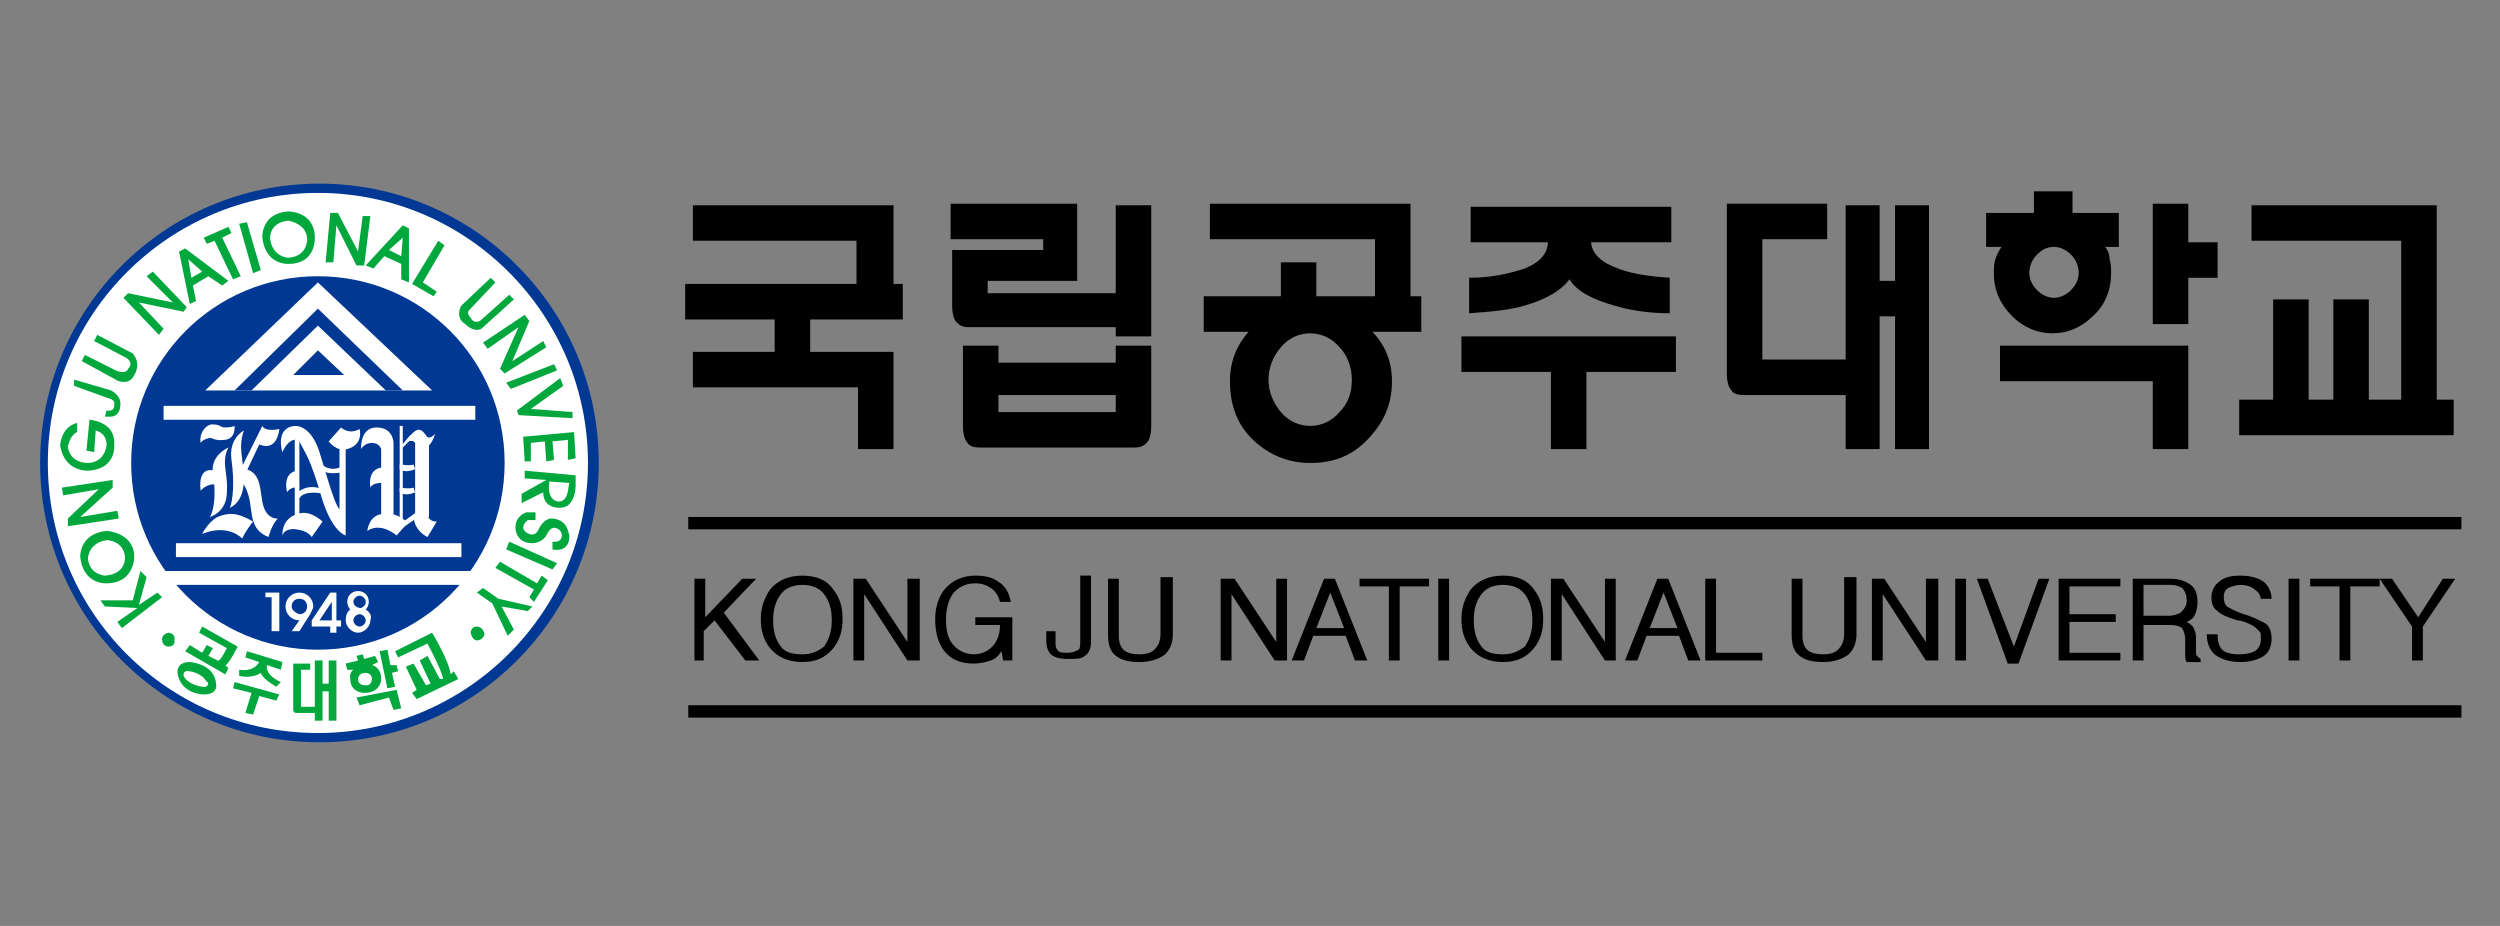 <?xml version="1.0" encoding="utf-8"?>
<!-- Generator: Adobe Illustrator 26.3.1, SVG Export Plug-In . SVG Version: 6.00 Build 0)  -->
<svg version="1.1" id="레이어_1" xmlns="http://www.w3.org/2000/svg" xmlns:xlink="http://www.w3.org/1999/xlink" x="0px"
	 y="0px" viewBox="0 0 162 60" style="enable-background:new 0 0 162 60;" xml:space="preserve">
<rect x="0" y="0" width="162" height="60" fill="#808080" stroke="none"/>
<style type="text/css">
	.st0{fill:#003894;}
	.st1{fill:#FFFFFF;}
	.st2{fill:#00A73C;}
</style>
<g>
	<g>
		<path class="st0" d="M2.6,30c0-10,8.1-18.1,18.1-18.1c10,0,18.1,8.1,18.1,18.1c0,10-8.1,18.1-18.1,18.1C10.7,48.1,2.6,40,2.6,30"
			/>
		<path class="st1" d="M3.1,30c0-9.7,7.9-17.5,17.5-17.5c9.7,0,17.5,7.9,17.5,17.5c0,9.7-7.9,17.5-17.5,17.5
			C10.9,47.5,3.1,39.7,3.1,30"/>
		<path class="st0" d="M8.5,30c0-6.7,5.4-12.1,12.1-12.1c6.7,0,12.1,5.4,12.1,12.1c0,6.7-5.4,12.1-12.1,12.1
			C13.9,42.1,8.5,36.7,8.5,30"/>
		<polygon class="st1" points="28,25.3 20.6,18.3 13.3,25.3 		"/>
		<polygon class="st0" points="22.3,24.3 20.6,22.7 19,24.3 		"/>
		<polygon class="st0" points="20.6,20 15.2,25.3 16.3,25.3 20.6,21.1 25,25.3 26.1,25.3 		"/>
		<rect x="10.6" y="26.3" class="st1" width="20.2" height="0.9"/>
		<rect x="10.6" y="37" class="st1" width="20.2" height="0.9"/>
		<rect x="11.4" y="35.2" class="st1" width="18.5" height="0.9"/>
		<path class="st1" d="M13,28.7c0,0,0.1-0.2,0.5-0.3c0.3-0.1,0.3,0.2,1.1,0.1c0.7-0.1,0.6-0.9,0.6-0.9s-0.2,0.1-0.6,0.1
			c-0.4,0-0.2-0.2-0.9-0.2C13.2,27.6,12.9,28.2,13,28.7"/>
		<path class="st1" d="M15.8,27.9c0,0-1,0.5-0.8,1.9c0.2,1.4,0.1,2.6-0.1,3.1c0,0,0.9-0.3,0.9-1.8C15.8,29.7,15.4,29.1,15.8,27.9"/>
		<path class="st1" d="M14.8,29c0,0-1.2,0.5-1,1.7c0.2,1.2,0.1,2.3-0.2,2.8c0,0,1.1-0.3,1.1-1.6C14.8,30.6,14.3,30,14.8,29"/>
		<path class="st1" d="M15.5,31.2c0,0,0.3-0.1,0.6,0.9c0.3,1,0,2.2,1.3,2.7c0,0,0.2-0.8,0.6-1.2c0,0-0.8,0.1-1-1.1
			c-0.2-1.1-0.1-2.1-1.6-2.2V31.2z"/>
		<path class="st1" d="M13.9,30.5c0,0-1.1-0.4-0.9,1.3c0,0,0.4-0.5,1-0.4C14.7,31.5,13.9,30.5,13.9,30.5"/>
		<path class="st1" d="M15.5,30.6l1.5-3c0,0,0.1,0.4,1.1,0.2c0,0-0.1,1.5-1.3,1l-0.9,1.9L15.5,30.6z"/>
		<path class="st1" d="M16.4,33.8c0,0-0.5,0.6-0.7,1.1c0,0-0.9-1-2.6-0.3c0,0,0.4-0.8,1-1.1C14.8,33.2,15.4,33.2,16.4,33.8"/>
		<path class="st1" d="M18.3,29.3c0,0-0.4-1.2,0.4-1.6c0.9-0.4,1.6,0.5,1.9,1.3c0.3,0.8,1,3.6,1.4,4V29h0.4v5.7c0,0-0.9-0.2-1.6-2.6
			c-0.7-2.4-1-2.7-1.3-3.3C19.3,28.3,18.7,28.4,18.3,29.3"/>
		<rect x="19.1" y="28.5" class="st1" width="0.3" height="5.3"/>
		<path class="st1" d="M22.1,27.7c0,0,0.5,0.5,1.2,0.1c0,0,0.3,1-0.8,1.3c-0.7,0.2-1.2-0.5-1.2-0.5L22.1,27.7z"/>
		<path class="st1" d="M21,30.2c0,0,0.5,0.4,1.2,0v0.4c0,0-1,0.2-1.2-0.1C20.7,30.1,21,30.2,21,30.2"/>
		<path class="st1" d="M19.3,31.9c0,0,0.6-0.6,1.6-0.2L21,32c0,0-1.3-0.3-1.6,0.3L19.3,31.9z"/>
		<path class="st1" d="M20.9,33.8l-0.7,1c0,0-0.2-0.4-1-0.5c-0.8-0.1-0.9,0.4-0.9,0.4s-0.1-1.1,1-1.4C20.1,33,20.9,33.8,20.9,33.8"
			/>
		<path class="st1" d="M19.3,30.5c0,0-1,0-0.7,1.4c0,0,0.2-0.4,0.8-0.3v0.1L19.3,30.5z"/>
		<path class="st1" d="M25.5,33.8v-5.1c0,0,0-1-1.1-1s-1,1.4-1,1.4s0.2-0.4,0.7-0.4c0.5,0,0.6,0.4,0.6,0.4v4.7H25.5z"/>
		<path class="st1" d="M26.4,33.9l-0.7,0.8c0,0-1-0.9-1.9-0.3c0,0,0.1-1.1,1.1-1.1C25.9,33.2,26.4,33.9,26.4,33.9"/>
		<rect x="25.9" y="27.6" class="st1" width="0.2" height="6.2"/>
		<path class="st1" d="M28.2,28.1c0,0-0.4,0.5-0.6,0.1c-0.3-0.4-0.5-0.5-0.9-0.1c-0.4,0.4-0.5,0.6-0.5,0.6s0.5-0.3,0.7,0
			C27.2,29,27.8,29.4,28.2,28.1"/>
		<rect x="26.9" y="28.6" class="st1" width="0.9" height="4.9"/>
		<path class="st1" d="M26,30.1c0,0,0.5,0.1,0.8,0l0.1,0.3c0,0-0.6,0.3-1,0V30.1z"/>
		<path class="st1" d="M26,31.6c0,0,0.5,0.1,0.8,0l0.1,0.3c0,0-0.6,0.3-1,0V31.6z"/>
		<path class="st1" d="M25,30.3c0,0-1.2-0.2-1,1.3c0,0,0.1-0.4,1.1-0.3L25,30.3z"/>
		<path class="st1" d="M28.3,33.8l-0.6,1c0,0-0.9-0.4-0.9-1.4l0.9-0.5C27.7,32.9,27.5,33.8,28.3,33.8"/>
		<polygon class="st1" points="26,33.9 27.1,33.1 27.1,33.5 25.8,34.4 		"/>
		<polygon class="st1" points="26.1,29 26.8,28.3 26.6,28.2 25.9,29 		"/>
		<path class="st1" d="M23.7,39.5c0.1-0.1,0.2-0.3,0.2-0.5c0-0.4-0.3-0.7-0.7-0.7c-0.4,0-0.7,0.3-0.7,0.7c0,0.2,0.1,0.4,0.2,0.5
			c-0.2,0.1-0.3,0.4-0.3,0.7c0,0.4,0.4,0.8,0.8,0.8c0.4,0,0.8-0.4,0.8-0.8C24.1,39.9,24,39.7,23.7,39.5 M22.9,39
			c0-0.2,0.2-0.4,0.4-0.4c0.2,0,0.4,0.2,0.4,0.4c0,0.2-0.1,0.3-0.3,0.4c0,0,0,0,0,0c0,0,0,0,0,0C23.1,39.4,22.9,39.2,22.9,39
			 M23.3,40.6c-0.2,0-0.4-0.2-0.4-0.4c0-0.2,0.2-0.4,0.4-0.4c0.2,0,0.4,0.2,0.4,0.4C23.7,40.4,23.5,40.6,23.3,40.6"/>
		<path class="st1" d="M20.3,39.3c0-0.5-0.4-0.9-0.9-0.9c-0.5,0-0.9,0.4-0.9,0.9c0,0.5,0.4,0.9,0.9,0.9c0,0,0,0,0,0l-0.5,0.7h0.5
			l0.7-1.1C20.2,39.6,20.3,39.4,20.3,39.3 M18.9,39.3c0-0.3,0.2-0.5,0.5-0.5c0.3,0,0.5,0.2,0.5,0.5c0,0.3-0.2,0.5-0.5,0.5
			C19.1,39.7,18.9,39.5,18.9,39.3"/>
		<polygon class="st1" points="17.9,38.4 17.6,38.4 17.2,38.4 17.2,38.7 17.6,38.7 17.6,40.9 18.1,40.9 18.1,38.4 		"/>
		<path class="st1" d="M22.1,40.2h-0.3v-1.8h-0.4l-1.2,1.8v0.4h1.2v0.4h0.4v-0.4h0.3V40.2z M20.7,40.2l0.8-1.2v1.2H20.7z"/>
		<path class="st2" d="M18.7,16.7c0,0-1,0-1.2-1.2c0,0-0.1-1.1,1.2-1.2c0,0,1.2,0.2,1.2,1.2C19.9,15.4,20,16.6,18.7,16.7 M20.4,15.4
			c0-1.7-1.7-1.7-1.7-1.7c-1.8,0.1-1.7,1.7-1.7,1.7c0.2,1.8,1.7,1.7,1.7,1.7C20.5,17.1,20.4,15.4,20.4,15.4"/>
		<polygon class="st2" points="21.8,14.6 23.1,17.2 23.6,17.2 24,14 23.5,14 23.2,16.3 21.9,13.8 21.4,13.8 21.1,17 21.6,17 		"/>
		<path class="st2" d="M26.1,15.4l-0.1,1.2l-0.8-0.4L26.1,15.4z M24.2,17.4l0.7-0.8l1.1,0.5l0,1l0.5,0.2l0-3.5l-0.4-0.2l-2.4,2.6
			L24.2,17.4z"/>
		<polygon class="st2" points="28.3,18.9 27.4,18.3 28.8,15.9 28.4,15.6 26.7,18.4 28.1,19.2 		"/>
		<path class="st2" d="M31.2,21.3l2.1-1.9L33,19.1l-1.9,1.7c0,0-0.4,0.2-0.6-0.2c0,0-0.3-0.3-0.1-0.5l1.7-1.8L31.8,18l-1.9,1.8
			c0,0-0.4,0.6,0.1,1.1C30.1,20.9,30.6,21.6,31.2,21.3"/>
		<polygon class="st2" points="31.6,22.6 33.6,21.2 32.4,23.9 32.7,24.2 35.4,22.5 35.2,22.1 33.2,23.4 34.3,20.8 34,20.4 
			31.3,22.2 		"/>
		<polygon class="st2" points="33.1,25.2 36.1,24 35.9,23.6 32.8,24.8 		"/>
		<polygon class="st2" points="33.6,26.9 37.1,27.1 37.1,26.7 34.4,26.5 36.5,25 36.3,24.5 33.5,26.6 		"/>
		<polygon class="st2" points="34,29.9 34.4,29.9 34.4,28.7 35.3,28.6 35.4,29.9 35.9,29.8 35.8,28.6 36.8,28.5 36.8,29.8 
			37.3,29.7 37.2,28 33.9,28.3 		"/>
		<path class="st2" d="M35.8,33.6c0,0-0.5-0.1-0.9,0.7c0,0-0.2,0.6-0.8,0.2c0,0-0.5-0.3,0.1-0.8l0.5,0l0-0.5l-0.6,0
			c0,0-0.7,0.2-0.7,1c0,0,0,1,1.1,1c0,0,0.6,0,0.9-0.5c0,0,0.2-0.5,0.5-0.5c0,0,0.4,0,0.5,0.4c0,0,0.1,0.6-0.6,0.5l0,0.5
			c0,0,1.1,0.3,1.1-0.9C36.8,34.5,36.8,33.7,35.8,33.6"/>
		<polygon class="st2" points="32.8,35.6 35.8,36.9 36.1,36.5 33,35.1 		"/>
		<polygon class="st2" points="34.8,37.8 32.4,36.4 32.1,36.8 34.6,38.2 34.3,38.7 34.6,39 35.5,37.6 35.1,37.3 		"/>
		<polygon class="st2" points="31.3,38.1 30.9,38.4 31.9,39.1 32.9,41.2 33.3,40.8 32.5,39.3 34.2,39.6 34.5,39.3 32.3,38.8 		"/>
		<path class="st2" d="M30.9,40.6c-0.4,0-0.4,0.4-0.4,0.4c0.1,0.5,0.4,0.5,0.4,0.5c0.4,0,0.5-0.4,0.5-0.4
			C31.3,40.6,30.9,40.6,30.9,40.6"/>
		<path class="st2" d="M29.2,43.7c-0.1-0.9-1.2-2.7-1.2-2.7l-2.4,1.2l0.2,0.4l1.9-0.9c1.1,2.1,1,2.3,1,2.3L28.5,44l-0.8-1.5
			l-0.5,0.3l0.7,1.5l-0.3,0.1L26.8,43l-0.5,0.2l0.7,1.5l-0.3,0.2l0.3,0.4l2.7-1.3l-0.3-0.5L29.2,43.7z"/>
		<path class="st2" d="M21.3,44.3h-0.4v-1.5h-0.5v3h-0.9v-2.4h0.6V43H19V46c0,0.2,0.2,0.2,0.2,0.2h1.2v0.5h0.5v-1.9h0.4v1.9h0.5
			v-3.9h-0.5V44.3z"/>
		<path class="st2" d="M15.9,42.6l0.9,0.3c-0.4,0.7-1.3,0.5-1.3,0.5l0,0.4c0.9,0.2,1.4-0.2,1.4-0.2c0.1,0.4,1,0.9,1,0.9l0.3-0.3
			c-1.1-0.5-0.9-1.1-0.9-1.1l0.9,0.3l0.1-0.5L16,42.2L15.9,42.6z"/>
		<polygon class="st2" points="15.1,44.6 16.3,44.9 15.9,46.2 16.4,46.3 16.8,45.1 17.9,45.4 18.1,45 15.2,44.2 		"/>
		<path class="st2" d="M15.4,41.9l-2.3-1.3l0,0L12.9,41l1.8,1c-0.5,1-0.6,0.8-0.6,0.8l-0.6-0.3l0.3-0.5l-0.4-0.2l-0.3,0.5l-0.8-0.5
			L12,42.2l2.6,1.5l0.2-0.4l-0.2-0.2C14.8,43.1,15.4,41.9,15.4,41.9"/>
		<path class="st2" d="M23.2,44c0,0,0-0.4,0.5-0.4c0,0,0.4,0,0.4,0.4c0,0,0,0.5-0.5,0.4C23.6,44.4,23.2,44.4,23.2,44 M23.6,44.9
			c1.1,0,1.1-0.9,1.1-0.9c0-0.8-0.6-0.9-0.6-0.9l0.4-0.2l-0.2-0.4l-0.7,0.2l-0.1-0.3l-0.4,0.1l0.1,0.3L22.4,43l0.1,0.4l0.4,0
			c-0.3,0.2-0.2,0.6-0.2,0.6C22.7,44.9,23.6,44.9,23.6,44.9"/>
		<path class="st2" d="M13.1,44.5c0,0-0.9-0.1-1.2-0.7c0,0-0.1-0.4,0.4-0.3c0,0,0.8,0.1,1.1,0.7C13.5,44.1,13.6,44.6,13.1,44.5
			 M12.3,42.9c-0.9,0-0.8,0.7-0.8,0.7c0.2,1.4,1.7,1.4,1.7,1.4c1,0,0.8-0.7,0.8-0.7C13.9,43,12.3,42.9,12.3,42.9"/>
		<path class="st2" d="M10.9,41c-0.4,0.1-0.4,0.4-0.4,0.4c0,0.5,0.4,0.5,0.4,0.5c0.5,0,0.4-0.4,0.4-0.4C11.4,41,10.9,41,10.9,41"/>
		<polygon class="st2" points="9,39.2 9.5,37.4 9.1,37 8.6,38.9 6.5,38.9 6.8,39.3 8.9,39.4 7.6,40.3 7.9,40.7 10.5,38.7 10.2,38.4 
					"/>
		<polygon class="st2" points="7.6,33.1 5.2,33.5 7.3,31.6 7.3,31.1 4,31.6 4.1,32.1 6.4,31.7 4.4,33.6 4.4,34.1 7.7,33.6 		"/>
		<path class="st2" d="M5.7,30.5c1.9-0.1,1.7-1.7,1.7-1.7c0.1-1.5-1.6-1.6-1.6-1.6l-0.2,2l0.5,0.1l0.1-1.4c0.8,0.2,0.7,1,0.7,1
			C6.7,30.1,5.6,30,5.6,30c-1.2-0.1-1.2-1.1-1.2-1.1C4.6,28.1,5,28,5,28l0-0.6c-1.1,0.3-1.1,1.5-1.1,1.5C4.2,30.6,5.7,30.5,5.7,30.5
			"/>
		<path class="st2" d="M7.4,26.2c0,0,0.1,0.5-0.5,0.4L6.8,27l0.4,0c0,0,0.6,0,0.6-0.8c0,0,0.1-0.5-0.6-0.9l-2.4-0.7L4.8,25L7,25.8
			C7,25.8,7.5,25.9,7.4,26.2"/>
		<path class="st2" d="M8.7,24.3c0,0,0.5-0.7-0.1-1.4l-2.3-1.2l-0.2,0.4l2.1,1.1c0,0,0.5,0.3,0.1,0.7c0,0-0.1,0.4-0.8,0.1l-2-1
			l-0.2,0.4l2.2,1.2C7.6,24.7,8.4,25,8.7,24.3"/>
		<polygon class="st2" points="10.6,21.3 9,19.6 11.9,20.2 12.1,19.9 9.9,17.6 9.5,17.9 11.2,19.6 8.3,19 8,19.3 10.3,21.7 		"/>
		<path class="st2" d="M13.1,17.6L12.4,18l-0.2-1.2L13.1,17.6z M12.7,19.5l-0.2-1l1-0.6l0.9,0.6l0.4-0.3L12,16.1l-0.4,0.2l0.7,3.4
			L12.7,19.5z"/>
		<polygon class="st2" points="13.9,15.6 15.1,18.1 15.6,17.9 14.4,15.4 15,15.1 14.8,14.7 13.2,15.4 13.4,15.8 		"/>
		<polygon class="st2" points="16.9,17.5 16,14.4 15.5,14.5 16.4,17.7 		"/>
		<path class="st2" d="M36.2,32.5c0,0-0.8,0-0.6-1.3l1.3,0.1C36.8,31.4,36.9,32.5,36.2,32.5 M34,30.5l0,0.5l1.4,0.1l-1.6,0.9l0,0.6
			l1.4-0.7c0,1.1,1.1,1,1.1,1c1,0,1-1.4,1-1.4l0-0.7L34,30.5z"/>
		<path class="st2" d="M5.7,36.2c0,0,0-1,1.2-1.2c0,0,1.1,0,1.2,1.1c0,0,0.1,1.1-1.3,1.2C6.9,37.3,5.8,37.3,5.7,36.2 M6.9,37.8
			c1.8,0,1.8-1.7,1.8-1.7c0-1.6-1.8-1.7-1.8-1.7c-1.8,0.2-1.7,1.7-1.7,1.7C5.4,37.9,6.9,37.8,6.9,37.8"/>
		<polygon class="st2" points="25.7,43.1 25.3,43.1 25.1,42.1 24.6,42.2 25.1,44.6 25.6,44.5 25.4,43.6 25.8,43.5 		"/>
		<polygon class="st2" points="23.1,45.2 23.3,45.7 25.2,45.2 25.5,46 26,45.9 25.7,44.7 		"/>
	</g>
	<g>
		<path d="M50.2,20.7h-5.8v-2.3h14.1v2.3h-6v2.7h-2.3V20.7z M55.5,19v-3.4H44.9v-2.3h13V19H55.5z M55.5,25.1H44.9v-2.3h13v6.3h-2.3
			V25.1z"/>
		<path d="M67.5,15.5h-5.9v-2.3h8.2v5H64V19h8.7v2.2h-9.9c-0.4,0-0.6-0.1-0.8-0.3c-0.2-0.2-0.3-0.6-0.3-1.1v-3.6h5.9V15.5z
			 M62.4,22.4h2.3v1.1h7.6v-1.1h2.3v5.2c0,0.5-0.1,0.9-0.3,1.1c-0.2,0.2-0.4,0.3-0.8,0.3h-10c-0.4,0-0.7-0.1-0.8-0.3
			c-0.2-0.2-0.3-0.6-0.3-1.1V22.4z M72.3,25.6h-7.6v1.1h7.6V25.6z M72.3,13.3h2.3v8.5h-2.3V13.3z"/>
		<path d="M85.2,19.2h6.9v2.3H78v-2.3h5V17h2.3V19.2z M89.1,20.6v-5.1H78.4v-2.3h13v7.4H89.1z M88.4,21c1.2,1,1.8,2.2,1.8,3.7
			c0,1.6-0.6,2.8-1.7,3.9c-1,1-2.2,1.4-3.6,1.4c-1.4,0-2.6-0.5-3.6-1.4c-1.1-1-1.6-2.3-1.6-3.9c0-1.5,0.6-2.7,1.7-3.7
			c1.1-0.9,2.2-1.3,3.5-1.3C86.2,19.6,87.4,20.1,88.4,21z M83,22.5c-0.5,0.6-0.8,1.3-0.8,2.1c0,0.8,0.3,1.5,0.8,2.1
			c0.5,0.6,1.2,0.9,1.9,0.9c0.7,0,1.4-0.3,1.9-0.9c0.6-0.6,0.8-1.3,0.8-2.1c0-0.8-0.3-1.6-0.8-2.1c-0.5-0.6-1.2-0.9-1.9-0.9
			C84.2,21.6,83.5,21.9,83,22.5z"/>
		<path d="M100.5,29.1v-5h-5.8v-2.3h13.9v2.3h-5.8v5H100.5z M103.1,15.6c0,0.7,0.5,1.3,1.5,1.7c0.9,0.4,2.1,0.6,3.6,0.7v2.3
			c-1.4,0-2.6-0.2-3.6-0.5c-1.4-0.4-2.4-0.9-2.9-1.7c-0.5,0.7-1.5,1.3-2.9,1.7c-1,0.3-2.2,0.4-3.6,0.5V18c1.5,0,2.7-0.3,3.6-0.6
			c1-0.4,1.5-1,1.5-1.7h-5v-2.3h13v2.3H103.1z"/>
		<path d="M114.3,23.3h5.7v2.3h-7c-0.4,0-0.7-0.1-0.8-0.3c-0.2-0.2-0.3-0.6-0.3-1.1v-11h6.5v2.3h-4.2V23.3z M122.8,20.5h-1v8.6h-2.2
			V13.3h2.2v4.9h1v-4.9h2.2v15.8h-2.2V20.5z"/>
		<path d="M136.4,16c0.2,0.2,0.3,0.5,0.3,0.8c0.1,0.3,0.1,0.6,0.1,0.9c0,1.1-0.4,2.1-1.2,2.8c-0.7,0.7-1.6,1.1-2.6,1.1
			c-1,0-1.9-0.4-2.6-1.1c-0.8-0.8-1.2-1.7-1.2-2.8c0-0.3,0-0.6,0.1-0.9c0.1-0.3,0.2-0.5,0.4-0.8h-1v-2.2h3.1v-1.4h2.5v1.4h3V16
			H136.4z M141.8,29.1h-2.3v-4.4h-9.9v-2.3h12.2V29.1z M132,16.5c-0.3,0.3-0.5,0.7-0.5,1.2c0,0.4,0.2,0.8,0.5,1.1
			c0.3,0.3,0.7,0.5,1.1,0.5c0.4,0,0.8-0.2,1.1-0.5c0.3-0.3,0.5-0.7,0.5-1.1c0-0.5-0.2-0.9-0.5-1.2c-0.3-0.3-0.7-0.5-1.1-0.5
			C132.6,16,132.3,16.2,132,16.5z M141.8,18v3h-2.3v-7.8h2.3v2.5h1.9V18H141.8z"/>
		<path d="M149.6,25.9h1.6v-6.5h2.3v6.5h5.5v2.3h-13.9v-2.3h2.2v-6.5h2.3V25.9z M155.6,27.3V15.6h-9.7v-2.3h12v14.1H155.6z"/>
	</g>
	<g>
		<path d="M45.7,42.8H45v-5.3h0.7V40l2.4-2.5H49l-2.1,2.2l2.3,3.1h-0.9l-2-2.6l-0.7,0.7V42.8z"/>
		<path d="M54,42c-0.5,0.6-1.1,0.9-2,0.9c-0.9,0-1.6-0.3-2.1-0.9c-0.4-0.5-0.6-1.1-0.6-1.9c0-0.7,0.2-1.3,0.6-1.9
			c0.5-0.6,1.2-0.9,2.1-0.9c0.9,0,1.6,0.3,2,0.9c0.4,0.5,0.6,1.1,0.6,1.9C54.6,40.9,54.4,41.5,54,42z M53.4,38.5
			c-0.3-0.4-0.8-0.6-1.4-0.6c-0.6,0-1.1,0.2-1.4,0.6c-0.3,0.4-0.5,0.9-0.5,1.7c0,0.8,0.2,1.3,0.5,1.7c0.3,0.4,0.8,0.5,1.4,0.5
			c0.6,0,1-0.2,1.4-0.5c0.3-0.4,0.5-1,0.5-1.7C53.9,39.4,53.7,38.9,53.4,38.5z"/>
		<path d="M58.9,37.5h0.7v5.3h-0.8l-2.8-4.3v4.3h-0.7v-5.3h0.8l2.7,4.1V37.5z"/>
		<path d="M63.2,40h2.4v2.8h-0.6l-0.1-0.6c-0.2,0.3-0.4,0.5-0.7,0.6c-0.3,0.1-0.7,0.2-1.1,0.2c-0.9,0-1.5-0.3-1.9-0.8
			c-0.4-0.5-0.6-1.2-0.6-2.1c0-0.7,0.2-1.4,0.6-1.9c0.5-0.6,1.2-0.9,2-0.9c0.6,0,1.1,0.1,1.5,0.4c0.5,0.3,0.7,0.8,0.8,1.3h-0.7
			c-0.1-0.4-0.3-0.7-0.6-0.9c-0.3-0.2-0.6-0.3-1-0.3c-0.6,0-1,0.2-1.4,0.6c-0.3,0.4-0.5,1-0.5,1.7c0,0.7,0.1,1.2,0.4,1.6
			c0.3,0.4,0.8,0.7,1.4,0.7c0.5,0,0.9-0.2,1.2-0.5c0.3-0.3,0.5-0.8,0.5-1.4h-1.6V40z"/>
		<path d="M68.4,41.2v0.5c0,0.3,0.1,0.4,0.2,0.5c0.1,0.1,0.3,0.1,0.6,0.1c0.3,0,0.5-0.1,0.7-0.2c0.1-0.1,0.1-0.3,0.1-0.5v-4.3h0.7
			v4.2c0,0.5-0.1,0.8-0.4,1c-0.2,0.2-0.6,0.2-1.1,0.2c-0.5,0-0.9-0.1-1.1-0.3c-0.2-0.2-0.3-0.5-0.3-0.9v-0.6H68.4z"/>
		<path d="M76,37.5v3.6c0,0.6-0.2,1-0.5,1.3c-0.4,0.3-0.9,0.5-1.7,0.5c-0.8,0-1.3-0.2-1.6-0.5c-0.3-0.3-0.4-0.7-0.4-1.3v-3.6h0.7
			v3.7c0,0.4,0.1,0.7,0.3,0.9c0.2,0.2,0.6,0.3,1,0.3c0.5,0,0.8-0.1,1-0.3c0.2-0.2,0.4-0.5,0.4-1v-3.7H76z"/>
		<path d="M82.7,37.5h0.7v5.3h-0.8l-2.8-4.3v4.3h-0.7v-5.3H80l2.7,4.1V37.5z"/>
		<path d="M85.1,41.2l-0.6,1.6h-0.8l2.1-5.3h0.7l2.1,5.3h-0.8l-0.6-1.6H85.1z M87.1,40.7l-0.9-2.3l-0.9,2.3H87.1z"/>
		<path d="M88.1,37.5h4.5V38h-1.9v4.8h-0.7V38h-1.9V37.5z"/>
		<path d="M93.9,42.8h-0.7v-5.3h0.7V42.8z"/>
		<path d="M99.4,42c-0.5,0.6-1.1,0.9-2,0.9c-0.9,0-1.6-0.3-2.1-0.9c-0.4-0.5-0.6-1.1-0.6-1.9c0-0.7,0.2-1.3,0.6-1.9
			c0.5-0.6,1.2-0.9,2.1-0.9c0.9,0,1.6,0.3,2,0.9c0.4,0.5,0.6,1.1,0.6,1.9C100,40.9,99.8,41.5,99.4,42z M98.8,38.5
			c-0.3-0.4-0.8-0.6-1.4-0.6c-0.6,0-1.1,0.2-1.4,0.6c-0.3,0.4-0.5,0.9-0.5,1.7c0,0.8,0.2,1.3,0.5,1.7c0.3,0.4,0.8,0.5,1.4,0.5
			c0.6,0,1-0.2,1.4-0.5c0.3-0.4,0.5-1,0.5-1.7C99.3,39.4,99.1,38.9,98.8,38.5z"/>
		<path d="M104,37.5h0.7v5.3H104l-2.8-4.3v4.3h-0.7v-5.3h0.8l2.7,4.1V37.5z"/>
		<path d="M106.7,41.2l-0.6,1.6h-0.8l2.1-5.3h0.7l2.1,5.3h-0.8l-0.6-1.6H106.7z M108.7,40.7l-0.9-2.3l-0.9,2.3H108.7z"/>
		<path d="M111.3,42.3h2.9v0.5h-3.7v-5.3h0.7V42.3z"/>
		<path d="M120.3,37.5v3.6c0,0.6-0.2,1-0.5,1.3c-0.4,0.3-0.9,0.5-1.7,0.5c-0.8,0-1.3-0.2-1.6-0.5c-0.3-0.3-0.4-0.7-0.4-1.3v-3.6h0.7
			v3.7c0,0.4,0.1,0.7,0.3,0.9c0.2,0.2,0.6,0.3,1,0.3c0.5,0,0.8-0.1,1-0.3c0.2-0.2,0.4-0.5,0.4-1v-3.7H120.3z"/>
		<path d="M124.9,37.5h0.7v5.3h-0.8l-2.8-4.3v4.3h-0.7v-5.3h0.8l2.7,4.1V37.5z"/>
		<path d="M127.4,42.8h-0.7v-5.3h0.7V42.8z"/>
		<path d="M132.1,37.5h0.7l-2,5.5h-0.7l-2-5.5h0.7l1.7,4.4L132.1,37.5z"/>
		<path d="M137.5,42.8h-4.1v-5.3h4V38h-3.3v1.8h3v0.5h-3v2h3.3V42.8z"/>
		<path d="M138.9,42.8h-0.7v-5.3h2.4c0.5,0,0.9,0.1,1.2,0.3c0.4,0.2,0.6,0.6,0.6,1.2c0,0.4-0.1,0.7-0.2,0.9
			c-0.1,0.2-0.3,0.3-0.5,0.4h0c0.2,0.1,0.3,0.2,0.4,0.3c0.1,0.2,0.2,0.4,0.2,0.7l0,0.9c0,0.2,0,0.3,0.1,0.3c0,0.1,0.1,0.1,0.2,0.2
			v0.2h-0.9c-0.1-0.1-0.1-0.3-0.1-0.7c0-0.2,0-0.5,0-0.8c0-0.3-0.1-0.5-0.2-0.7c-0.1-0.1-0.4-0.2-0.7-0.2h-1.8V42.8z M138.9,39.9
			h1.6c0.4,0,0.6-0.1,0.8-0.2c0.2-0.2,0.4-0.4,0.4-0.8c0-0.3-0.1-0.6-0.3-0.8c-0.2-0.1-0.4-0.2-0.7-0.2h-1.8V39.9z"/>
		<path d="M146.5,38.9c0-0.3-0.1-0.5-0.4-0.7c-0.2-0.2-0.6-0.3-0.9-0.3c-0.3,0-0.6,0.1-0.8,0.2c-0.2,0.1-0.3,0.3-0.3,0.6
			c0,0.3,0.1,0.5,0.2,0.6c0.2,0.1,0.5,0.3,1.1,0.5c0.7,0.2,1.2,0.5,1.4,0.6c0.3,0.2,0.4,0.6,0.4,1c0,0.5-0.2,0.9-0.5,1.1
			c-0.3,0.2-0.8,0.4-1.5,0.4c-0.8,0-1.3-0.2-1.7-0.5c-0.3-0.3-0.5-0.7-0.5-1.3h0.7c0,0.5,0.1,0.8,0.3,1c0.2,0.2,0.6,0.3,1.1,0.3
			c0.5,0,0.8-0.1,1-0.2c0.2-0.1,0.4-0.4,0.4-0.7c0-0.2,0-0.3,0-0.4c0-0.1-0.1-0.2-0.2-0.3c-0.1-0.1-0.2-0.2-0.4-0.3
			c-0.2-0.1-0.4-0.2-0.8-0.3l-0.1,0c-0.7-0.2-1.1-0.4-1.3-0.6c-0.3-0.2-0.4-0.5-0.4-0.9c0-0.4,0.2-0.8,0.5-1
			c0.3-0.3,0.8-0.4,1.4-0.4c0.7,0,1.3,0.2,1.6,0.5c0.2,0.2,0.4,0.6,0.4,1H146.5z"/>
		<path d="M149,42.8h-0.7v-5.3h0.7V42.8z"/>
		<path d="M149.7,37.5h4.5V38h-1.9v4.8h-0.7V38h-1.9V37.5z"/>
		<path d="M157,42.8h-0.7v-2.2l-2.1-3.1h0.8l1.7,2.5l1.6-2.5h0.8l-2.1,3.1V42.8z"/>
	</g>
	<rect x="44.6" y="33.5" width="114.9" height="0.8"/>
	<rect x="44.6" y="45.7" width="114.9" height="0.8"/>
</g>
</svg>

